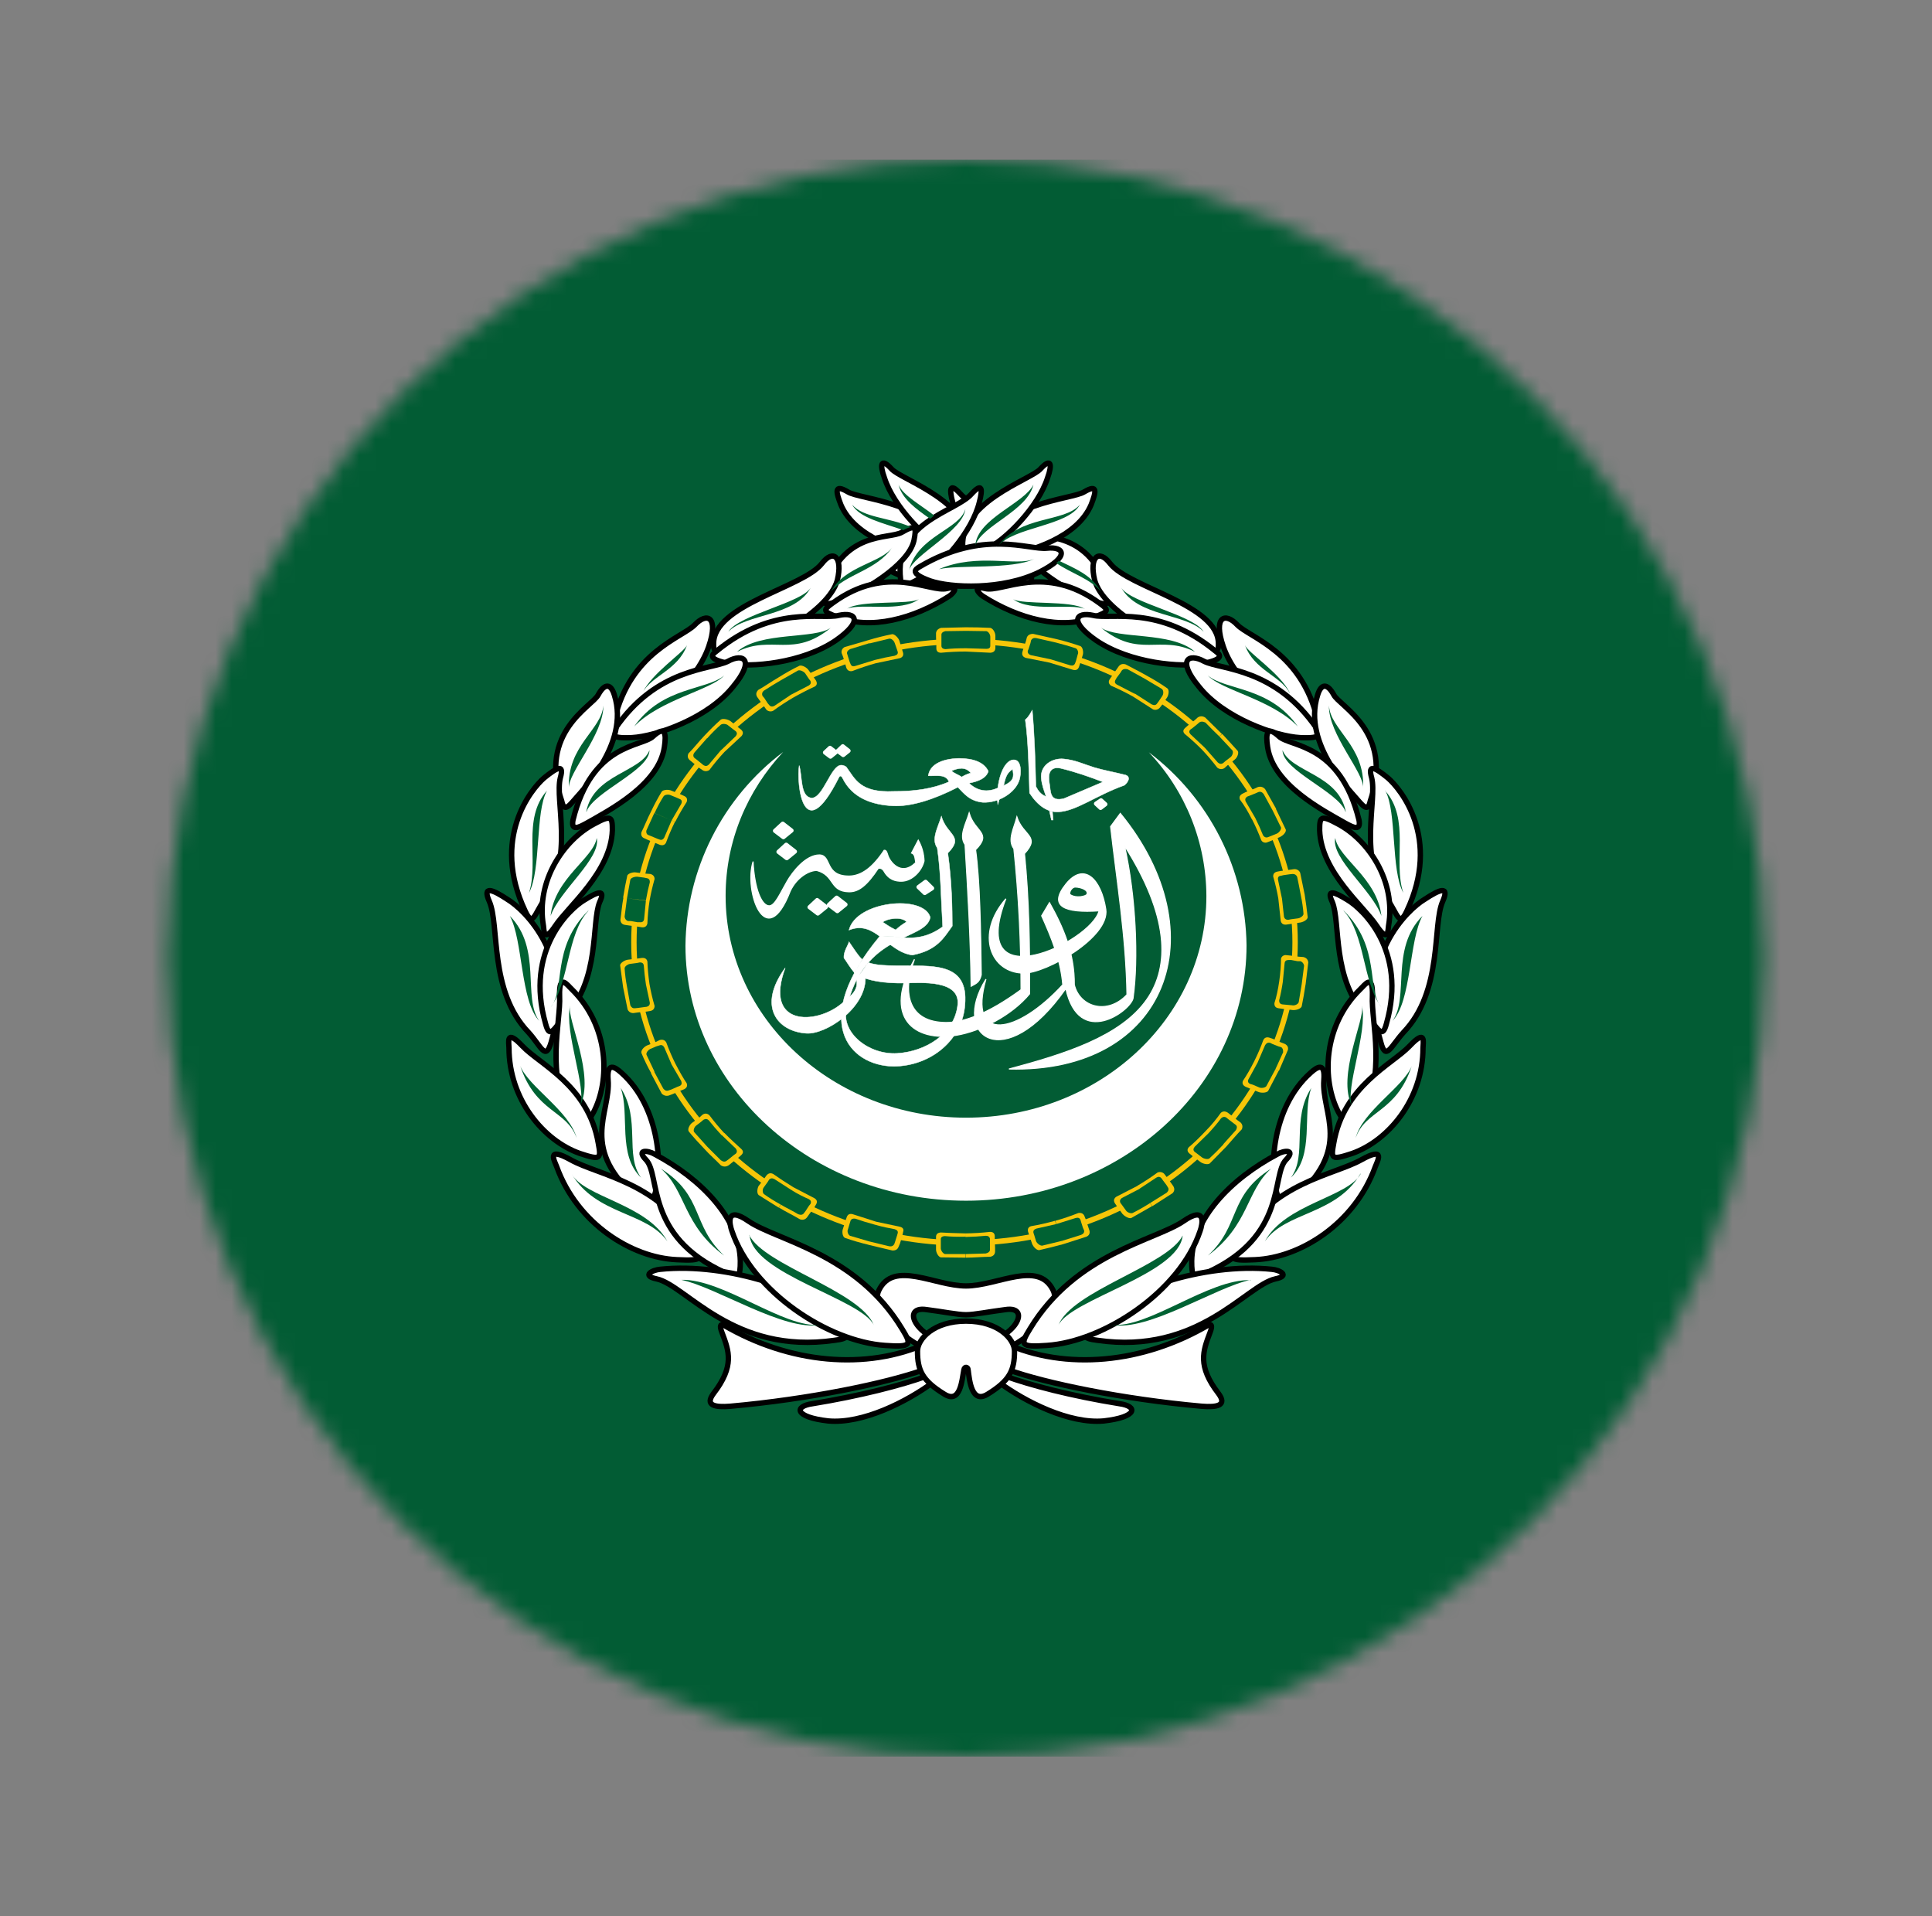 <svg width="121" height="120" viewBox="0 0 121 120" fill="none" xmlns="http://www.w3.org/2000/svg">
<rect x="0" y="0" width="121" height="120" fill="#808080" stroke="none"/>
<mask id="mask0_3059_187" style="mask-type:luminance" maskUnits="userSpaceOnUse" x="10" y="10" width="101" height="100">
<path d="M60.5 110C88.114 110 110.5 87.614 110.5 60C110.5 32.386 88.114 10 60.5 10C32.886 10 10.5 32.386 10.5 60C10.5 87.614 32.886 110 60.5 110Z" fill="white"/>
</mask>
<g mask="url(#mask0_3059_187)">
<path d="M135.501 10H-14.5V110.001H135.501V10Z" fill="#025C34"/>
</g>
<path fill-rule="evenodd" clip-rule="evenodd" d="M49.179 60.61C47.411 63.025 48.687 64.596 50.509 64.708C51.71 64.789 54.208 63.162 54.201 61.249L53.519 60.902C53.901 61.883 53.505 62.193 52.693 62.864C51.089 64.187 47.814 64.28 49.179 60.61Z" fill="white" stroke="white" stroke-width="0.026"/>
<path fill-rule="evenodd" clip-rule="evenodd" d="M63.189 66.944C73.139 67.198 76.306 58.436 70.164 50.935L69.556 51.761C69.952 55.257 70.525 58.703 70.58 62.286C69.379 63.572 67.632 63.093 67.284 61.665C67.304 59.728 66.608 58.089 65.728 56.524L65.237 57.35C65.81 58.635 66.431 60.082 66.56 61.665C63.721 64.764 60.582 65.391 61.749 61.318C59.504 64.888 62.903 67.403 66.751 61.907C67.577 65.658 70.771 63.33 70.962 62.522C71.31 60.063 71.133 56.102 70.43 52.972C73.201 57.337 73.296 60.486 71.822 62.59C70.184 64.932 66.622 66.025 63.189 66.944Z" fill="white" stroke="white" stroke-width="0.065"/>
<path fill-rule="evenodd" clip-rule="evenodd" d="M68.833 57.039C66.704 57.182 65.612 56.785 66.765 55.35C67.905 53.947 68.969 55.065 69.256 56.94C69.522 58.697 65.516 60.939 64.131 60.939C62.036 60.939 61.067 58.486 62.998 56.282C60.514 62.715 68.362 58.983 68.833 57.039ZM67.359 55.549C67.1 55.536 66.908 55.952 67.038 56.033C67.413 56.269 68.007 56.126 68.069 56.008C68.198 55.748 67.721 55.561 67.359 55.549Z" fill="white" stroke="white" stroke-width="0.065"/>
<path fill-rule="evenodd" clip-rule="evenodd" d="M57.272 60.076C55.225 63.739 57.266 65.254 59.893 64.832C61.422 64.578 63.36 63.59 64.479 62.243C64.499 59.275 64.452 56.331 64.165 53.456C65.189 52.345 64.076 52.351 63.687 51.159C63.51 51.854 63.08 52.605 63.496 53.146C63.797 56.044 63.947 58.987 63.947 61.976C61.886 63.485 60.337 64.044 59.231 64.031C56.945 64.013 56.453 62.261 57.272 60.076Z" fill="white" stroke="white" stroke-width="0.065"/>
<path fill-rule="evenodd" clip-rule="evenodd" d="M61.456 61.044C61.422 58.281 61.374 55.145 61.101 53.214C62.166 52.14 61.046 52.115 60.698 50.91C60.494 51.593 60.043 52.338 60.439 52.891C60.616 55.847 60.787 58.803 60.821 61.758C61.067 61.616 61.347 61.56 61.456 61.044Z" fill="white" stroke="white" stroke-width="0.065"/>
<path fill-rule="evenodd" clip-rule="evenodd" d="M53.512 60.914C53.253 60.616 53.069 60.281 52.857 59.989C52.823 59.573 53.13 59.188 53.171 58.977C53.519 59.467 53.724 59.84 54.004 60.082M54.372 60.274C54.884 60.461 55.512 60.461 56.092 60.473C58.33 60.51 60.685 60.175 60.432 62.932C60.361 63.966 59.863 64.937 59.038 65.65C58.212 66.363 57.121 66.765 55.983 66.776C53.137 66.751 50.707 63.895 55.095 58.635C55.519 58.573 56.071 58.679 56.529 58.716C57.313 58.772 58.119 58.703 59.04 58.033C58.931 56.3 58.931 54.661 58.699 53.096C58.303 52.543 58.753 51.804 58.958 51.115C59.306 52.32 60.418 52.345 59.361 53.425C59.613 55.164 59.64 56.934 59.64 57.989C59.108 58.728 58.692 59.511 57.136 59.809C55.546 59.598 54.829 57.573 53.171 58.244C53.628 56.418 57.839 56.002 58.262 57.443C57.982 58.946 54.051 58.343 53.007 63.199C52.686 64.696 54.42 66.074 56.201 65.962C57.941 65.857 59.797 64.758 59.982 62.907C60.125 61.361 57.73 61.541 56.726 61.56C55.266 61.591 54.345 61.386 53.792 61.094M55.286 57.747C55.546 57.524 56.453 57.368 56.781 57.728C56.531 57.873 56.303 58.041 56.099 58.231C55.757 58.07 55.532 57.909 55.286 57.747Z" fill="white"/>
<path d="M53.512 60.914C53.253 60.616 53.069 60.281 52.857 59.989C52.823 59.573 53.13 59.188 53.171 58.977C53.519 59.467 53.724 59.84 54.004 60.082M54.372 60.274C54.884 60.461 55.512 60.461 56.092 60.473C58.33 60.51 60.685 60.175 60.432 62.932C60.361 63.966 59.863 64.937 59.038 65.65C58.212 66.363 57.121 66.765 55.983 66.776C53.137 66.751 50.707 63.895 55.095 58.635C55.519 58.573 56.071 58.679 56.529 58.716C57.313 58.772 58.119 58.703 59.04 58.033C58.931 56.3 58.931 54.661 58.699 53.096C58.303 52.543 58.753 51.804 58.958 51.115C59.306 52.32 60.418 52.345 59.361 53.425C59.613 55.164 59.64 56.934 59.64 57.989C59.108 58.728 58.692 59.511 57.136 59.809C55.546 59.598 54.829 57.573 53.171 58.244C53.628 56.418 57.839 56.002 58.262 57.443C57.982 58.946 54.051 58.343 53.007 63.199C52.686 64.696 54.42 66.074 56.201 65.962C57.941 65.857 59.797 64.758 59.982 62.907C60.125 61.361 57.73 61.541 56.726 61.56C55.266 61.591 54.345 61.386 53.792 61.094M55.286 57.747C55.546 57.524 56.453 57.368 56.781 57.728C56.531 57.873 56.303 58.041 56.099 58.231C55.757 58.07 55.532 57.909 55.286 57.747Z" stroke="white" stroke-width="0.026"/>
<path fill-rule="evenodd" clip-rule="evenodd" d="M57.511 52.612C57.737 53.017 57.861 53.462 57.873 53.916C57.723 54.562 57.115 55.164 56.488 55.183C56.099 55.195 55.662 55.096 55.355 54.543C55.321 54.475 55.157 54.313 55 54.388C54.311 55.419 53.799 55.853 53.178 55.847C51.936 55.828 52.304 54.822 51.158 54.512C50.68 54.499 49.895 54.94 49.493 55.804C47.964 59.747 46.572 55.791 47.165 53.953C47.254 55.71 47.718 56.754 48.196 56.723C48.544 56.692 48.851 55.959 49.295 55.189C49.636 54.599 50.455 53.537 51.322 53.537C52.113 53.556 51.615 54.878 53.198 54.86C53.962 54.847 54.666 54.313 55.375 53.245C55.532 53.22 55.573 53.475 55.607 53.562C55.716 53.928 56.413 54.934 57.354 54.015C57.306 53.816 57.327 53.487 57.088 53.419L57.511 52.612Z" fill="white" stroke="white" stroke-width="0.065"/>
<path fill-rule="evenodd" clip-rule="evenodd" d="M62.486 49.346C61.647 49.724 61.033 49.377 60.685 49.041C61.292 48.93 61.763 48.731 61.899 48.296C61.626 47.737 60.978 47.495 60.063 47.489C58.842 47.52 58.214 47.967 58.139 48.582C58.706 48.601 59.217 48.458 59.436 48.955C58.432 49.402 57.252 49.563 55.969 49.557C53.867 49.656 53.56 48.793 53.007 48.035C52.966 47.986 52.782 47.905 52.686 47.917C52.038 47.917 51.56 49.979 50.83 49.973C50.1 49.886 50.264 48.644 50.052 47.936C49.875 49.048 50.277 53.183 52.536 48.694C52.605 48.545 52.7 48.588 52.761 48.712C53.369 49.967 54.604 50.401 55.935 50.464C57.047 50.519 58.467 50.078 59.989 49.296C60.391 49.7 60.712 50.159 61.558 50.246C62.548 50.29 63.605 49.638 63.844 48.83C63.967 48.414 63.988 47.595 63.503 47.582C62.827 47.564 62.336 49.054 62.493 50.395C62.507 50.377 62.582 50.06 62.582 50.06M59.593 48.272C60.036 48.085 60.466 47.998 60.807 48.408C60.602 48.46 60.408 48.544 60.234 48.657C60.043 48.52 59.784 48.452 59.593 48.272ZM62.855 49.197C62.964 48.756 63.025 48.402 63.421 48.172C63.503 48.638 63.517 48.899 62.855 49.197ZM65.516 49.88C65.387 49.501 65.257 49.172 65.216 48.762C65.12 47.93 65.905 47.458 66.615 47.526C67.345 47.595 67.83 47.843 68.526 48.06C69.072 48.228 69.809 48.358 70.512 48.538C70.907 48.7 70.512 49.122 70.409 49.178C68.649 49.805 67.4 50.799 66.281 50.842C65.616 50.871 65.016 50.478 64.479 49.662C64.445 48.085 64.383 46.235 64.213 45.074C64.472 44.838 64.527 44.664 64.65 44.471C64.786 46.005 64.841 47.62 64.875 49.246C65.018 49.526 65.195 49.762 65.516 49.88ZM66.642 50.004C65.701 50.246 65.817 49.52 65.728 49.072C65.625 48.551 65.694 47.961 66.424 48.11C67.373 48.34 68.239 48.644 69.079 48.967L66.642 50.004Z" fill="white"/>
<path d="M62.486 49.346C61.647 49.724 61.033 49.377 60.685 49.041C61.292 48.93 61.763 48.731 61.899 48.296C61.626 47.737 60.978 47.495 60.063 47.489C58.842 47.52 58.214 47.967 58.139 48.582C58.706 48.601 59.217 48.458 59.436 48.955C58.432 49.402 57.252 49.563 55.969 49.557C53.867 49.656 53.56 48.793 53.007 48.035C52.966 47.986 52.782 47.905 52.686 47.917C52.038 47.917 51.56 49.979 50.83 49.973C50.1 49.886 50.264 48.644 50.052 47.936C49.875 49.048 50.277 53.183 52.536 48.694C52.605 48.545 52.7 48.588 52.761 48.712C53.369 49.967 54.604 50.401 55.935 50.464C57.047 50.519 58.467 50.078 59.989 49.296C60.391 49.7 60.712 50.159 61.558 50.246C62.548 50.29 63.605 49.638 63.844 48.83C63.967 48.414 63.988 47.595 63.503 47.582C62.827 47.564 62.336 49.054 62.493 50.395C62.507 50.377 62.582 50.06 62.582 50.06M59.593 48.272C60.036 48.085 60.466 47.998 60.807 48.408C60.602 48.46 60.408 48.544 60.234 48.657C60.043 48.52 59.784 48.452 59.593 48.272ZM62.855 49.197C62.964 48.756 63.025 48.402 63.421 48.172C63.503 48.638 63.517 48.899 62.855 49.197ZM65.516 49.88C65.387 49.501 65.257 49.172 65.216 48.762C65.12 47.93 65.905 47.458 66.615 47.526C67.345 47.595 67.83 47.843 68.526 48.06C69.072 48.228 69.809 48.358 70.512 48.538C70.907 48.7 70.512 49.122 70.409 49.178C68.649 49.805 67.4 50.799 66.281 50.842C65.616 50.871 65.016 50.478 64.479 49.662C64.445 48.085 64.383 46.235 64.213 45.074C64.472 44.838 64.527 44.664 64.65 44.471C64.786 46.005 64.841 47.62 64.875 49.246C65.018 49.526 65.195 49.762 65.516 49.88ZM66.642 50.004C65.701 50.246 65.817 49.52 65.728 49.072C65.625 48.551 65.694 47.961 66.424 48.11C67.373 48.34 68.239 48.644 69.079 48.967L66.642 50.004Z" stroke="white" stroke-width="0.026"/>
<path fill-rule="evenodd" clip-rule="evenodd" d="M65.721 50.774L65.851 51.351H65.953L65.912 50.811" fill="white"/>
<path d="M65.721 50.774L65.851 51.351H65.953L65.912 50.811" stroke="white" stroke-width="0.026"/>
<path fill-rule="evenodd" clip-rule="evenodd" d="M50.7 56.81L51.178 56.363L51.731 56.791L51.219 57.207L50.7 56.81ZM51.915 56.661L52.4 56.214L52.953 56.642L52.441 57.058L51.915 56.661ZM48.537 52.028L49.022 51.581L49.574 52.01L49.063 52.426L48.537 52.028ZM48.755 53.345L49.24 52.898L49.786 53.326L49.274 53.742L48.755 53.345ZM57.525 55.549L57.968 55.22L58.378 55.624L57.914 55.922L57.525 55.549ZM51.669 47.123L51.983 46.831L52.345 47.11L52.011 47.383L51.669 47.123ZM52.468 47.029L52.782 46.731L53.144 47.017L52.809 47.284L52.468 47.029ZM69.229 50.364L68.928 50.594L68.642 50.327L68.956 50.116L69.229 50.364Z" fill="white" stroke="white" stroke-width="0.26" stroke-linecap="round" stroke-linejoin="round"/>
<path fill-rule="evenodd" clip-rule="evenodd" d="M55.102 58.604L55.068 59.095L55.928 59.169L56.617 58.697L55.102 58.604Z" fill="white" stroke="white" stroke-width="0.026"/>
<path fill-rule="evenodd" clip-rule="evenodd" d="M62.37 49.439L62.623 49.389L62.596 50.029L62.439 50.085L62.37 49.439Z" fill="white" stroke="white" stroke-width="0.065"/>
<path d="M60.5 75.191C70.186 75.191 78.07 68.02 78.07 59.197C78.04 56.849 77.473 54.539 76.412 52.444C75.351 50.348 73.825 48.523 71.951 47.109C74.258 49.542 75.547 52.766 75.555 56.119C75.555 63.778 68.816 69.991 60.5 69.991C52.184 69.991 45.445 63.778 45.445 56.1C45.445 52.665 46.797 49.511 49.049 47.09C47.17 48.508 45.64 50.339 44.58 52.441C43.519 54.544 42.954 56.862 42.93 59.216C42.93 68.02 50.814 75.191 60.5 75.191Z" fill="white"/>
<path d="M58.122 84.094C54.247 85.857 49.403 85.376 45.308 82.972C45.132 82.892 45.044 83.012 45.22 83.453C45.66 84.615 46.013 85.536 44.692 87.259C44.119 88.02 44.78 88.141 45.749 88.061C50.68 87.62 55.524 86.618 57.858 85.777L58.122 84.094ZM58.034 86.177C56.493 86.738 53.851 87.419 50.901 87.9C49.712 88.061 49.756 88.742 51.869 88.982C54.027 89.182 56.801 87.78 58.474 86.538L58.034 86.177Z" fill="white" stroke="black" stroke-width="0.336"/>
<path d="M60.5 82.331C61.028 82.331 61.997 82.131 62.966 82.011C64.771 81.73 63.45 84.254 60.5 84.254V85.096C63.494 85.096 66.621 82.131 65.96 80.809C65.035 78.885 62.481 80.528 60.5 80.528C58.518 80.528 55.964 78.885 55.04 80.809C54.379 82.131 57.506 85.096 60.5 85.096V84.254C57.55 84.254 56.229 81.73 58.034 82.011C59.003 82.131 59.971 82.331 60.5 82.331Z" fill="white"/>
<path d="M60.5 84.254C63.45 84.254 64.771 81.73 62.966 82.011C61.997 82.131 61.028 82.331 60.5 82.331C59.971 82.331 59.003 82.131 58.034 82.011C56.229 81.73 57.55 84.254 60.5 84.254ZM60.5 84.254V85.096M60.5 85.096C63.494 85.096 66.621 82.131 65.96 80.809C65.035 78.885 62.481 80.528 60.5 80.528C58.518 80.528 55.964 78.885 55.04 80.809C54.379 82.131 57.506 85.096 60.5 85.096Z" stroke="black" stroke-width="0.336"/>
<path d="M62.878 84.094C66.753 85.857 71.597 85.376 75.692 82.972C75.868 82.892 75.956 83.012 75.78 83.453C75.339 84.615 74.987 85.536 76.308 87.259C76.881 88.02 76.22 88.141 75.251 88.061C70.32 87.62 65.476 86.618 63.142 85.777L62.878 84.094ZM62.966 86.177C64.507 86.738 67.105 87.419 70.099 87.9C71.288 88.061 71.244 88.742 69.13 88.982C66.973 89.182 64.199 87.78 62.525 86.538L62.966 86.177Z" fill="white" stroke="black" stroke-width="0.336"/>
<path d="M60.632 85.777C60.72 86.458 60.852 87.94 61.865 87.299C63.23 86.458 63.538 85.817 63.538 84.615C63.538 83.853 62.526 82.731 60.5 82.731C58.474 82.731 57.462 83.853 57.462 84.615C57.462 85.817 57.77 86.458 59.135 87.299C60.148 87.94 60.236 86.458 60.368 85.777C60.412 85.536 60.632 85.616 60.632 85.777Z" fill="white" stroke="black" stroke-width="0.336"/>
<path d="M59.223 34.45C58.651 31.485 53.851 31.285 53.102 30.804C52.221 30.283 52.354 30.804 52.662 31.605C53.543 33.689 56.537 34.53 57.902 34.771C59.003 34.931 59.355 35.011 59.223 34.45Z" fill="white" stroke="black" stroke-width="0.336"/>
<path d="M60.676 34.53C61.16 31.485 56.405 30.043 55.832 29.361C55.172 28.64 55.084 29.081 55.392 29.922C55.965 31.725 58.034 33.849 59.267 34.41C60.28 34.891 60.588 35.091 60.676 34.53Z" fill="white" stroke="black" stroke-width="0.336"/>
<path d="M64.595 36.293C65.035 32.647 61.16 32.086 60.148 30.924C59.487 30.203 59.443 30.603 59.663 31.445C60.104 33.288 62.041 35.452 63.23 36.133C64.155 36.654 64.551 36.854 64.595 36.293Z" fill="white" stroke="black" stroke-width="0.336"/>
<path d="M63.406 35.492C59.399 33.127 56.581 34.45 55.436 34.33C54.335 34.209 53.983 34.85 55.876 35.812C58.21 36.974 61.469 36.814 62.746 36.373C64.067 35.892 63.67 35.652 63.406 35.492ZM69.439 37.094C68.206 33.167 65.344 33.809 64.507 33.328C63.67 32.847 63.582 32.967 63.758 33.849C64.111 35.411 67.061 37.134 68.514 37.655C69.043 37.815 69.703 38.056 69.439 37.094Z" fill="white" stroke="black" stroke-width="0.336"/>
<path d="M68.867 37.776C65.432 35.251 62.746 37.134 61.689 36.854C60.896 36.654 61.249 37.134 61.557 37.335C63.758 38.737 66.489 39.498 68.602 38.617C69.439 38.296 69.483 38.216 68.867 37.776ZM76.308 40.34C76.352 37.856 70.716 36.814 69.527 35.291C68.823 34.37 68.206 34.85 68.558 36.333C69.087 38.256 72.962 40.38 75.075 40.781C76.352 41.021 76.308 40.62 76.308 40.34Z" fill="white" stroke="black" stroke-width="0.336"/>
<path d="M76.132 40.78C72.565 37.855 69.571 38.817 68.47 38.537C67.369 38.296 66.929 38.897 68.646 40.099C70.76 41.542 74.018 41.822 75.383 41.542C76.749 41.261 76.396 40.981 76.132 40.78ZM82.517 45.068C81.504 40.821 78.29 39.939 77.497 39.138C76.749 38.336 75.956 38.577 76.616 40.5C77.409 42.784 80.007 44.787 81.372 45.268C82.693 45.789 82.605 45.388 82.517 45.068Z" fill="white" stroke="black" stroke-width="0.336"/>
<path d="M82.473 45.629C79.875 41.822 76.484 41.942 75.428 41.422C74.415 40.861 73.71 41.341 75.075 42.984C76.66 44.988 79.919 46.109 81.416 46.19C82.913 46.27 82.649 45.909 82.473 45.629Z" fill="white" stroke="black" stroke-width="0.336"/>
<path d="M85.82 50.157C87.317 45.829 83.882 44.227 83.53 43.505C83.134 42.784 82.737 42.784 82.517 43.545C81.548 46.63 84.675 49.636 85.159 50.237C85.644 50.798 85.732 50.517 85.82 50.157Z" fill="white" stroke="black" stroke-width="0.336"/>
<path d="M85.115 51.359C83.926 46.51 80.8 46.791 80.095 46.11C79.347 45.428 79.258 45.909 79.391 46.791C79.743 49.155 82.869 50.758 84.278 51.559C84.719 51.799 85.247 52.08 85.115 51.359ZM88.109 57.048C90.267 52.48 87.713 49.395 86.92 48.714C86.128 48.073 85.644 47.792 85.908 48.714C86.26 50.117 85.027 53.723 86.92 56.367C87.537 57.249 87.625 58.09 88.109 57.048Z" fill="white" stroke="black" stroke-width="0.336"/>
<path d="M86.965 57.969C87.449 55.165 85.688 52.6 83.794 51.599C82.693 50.998 82.649 51.158 82.649 51.999C82.737 54.604 85.423 56.767 86.216 57.969C86.965 59.091 86.921 58.25 86.965 57.969Z" fill="white" stroke="black" stroke-width="0.336"/>
<path d="M86.48 65.262C84.895 59.973 88.198 56.928 89.21 56.327C90.179 55.686 90.796 55.445 90.355 56.447C89.695 57.929 90.399 62.056 87.889 64.661C87.097 65.542 86.788 66.464 86.48 65.262Z" fill="white" stroke="black" stroke-width="0.336"/>
<path d="M86.832 64.1C88.153 59.492 85.291 56.888 84.411 56.367C83.574 55.846 83.046 55.646 83.442 56.487C83.97 57.77 83.398 61.376 85.6 63.62C86.304 64.381 86.568 65.142 86.832 64.1Z" fill="white" stroke="black" stroke-width="0.336"/>
<path d="M85.203 61.936C82.825 64.26 82.781 67.666 83.838 69.669C84.499 70.831 84.587 70.751 85.203 69.91C86.876 67.466 85.864 63.94 85.952 62.377C85.996 60.895 85.467 61.696 85.203 61.936Z" fill="white" stroke="black" stroke-width="0.336"/>
<path d="M89.122 65.623C89.122 68.828 86.965 71.433 84.675 72.234C83.354 72.675 83.354 72.554 83.53 71.593C84.146 67.987 87.185 66.664 88.286 65.502C89.342 64.381 89.122 65.302 89.122 65.623Z" fill="white" stroke="black" stroke-width="0.336"/>
<path d="M80.932 75.159C84.807 71.953 82.737 69.71 82.913 67.626C83.001 66.504 82.517 66.784 82.077 67.185C79.611 69.389 79.479 73.316 80.007 74.838C80.227 75.519 80.58 75.439 80.932 75.159Z" fill="white" stroke="black" stroke-width="0.336"/>
<path d="M86.128 73.075C84.851 76.601 81.46 78.765 78.598 78.885C76.925 78.965 76.969 78.845 77.541 77.803C79.699 74.037 83.53 73.596 85.247 72.635C86.832 71.753 86.26 72.715 86.128 73.075Z" fill="white" stroke="black" stroke-width="0.336"/>
<path d="M75.604 79.687C80.624 77.403 79.611 73.596 80.536 72.635C81.196 71.954 80.403 72.034 80.007 72.274C77.057 73.837 74.679 76.321 74.635 78.966C74.635 79.967 74.723 80.087 75.604 79.687Z" fill="white" stroke="black" stroke-width="0.336"/>
<path d="M68.734 83.933C75.075 84.855 78.026 80.488 79.875 80.087C80.844 79.887 80.139 79.526 79.655 79.486C75.428 79.045 70.055 80.848 68.426 82.852C67.766 83.653 67.766 83.813 68.734 83.933Z" fill="white" stroke="black" stroke-width="0.336"/>
<path d="M75.163 77.082C73.886 80.889 69.131 84.014 65.564 84.254C63.891 84.375 63.891 84.214 64.507 83.213C67.369 78.485 72.345 77.683 74.106 76.481C75.604 75.44 75.295 76.722 75.163 77.082ZM61.777 34.45C62.349 31.485 67.149 31.285 67.898 30.804C68.778 30.283 68.646 30.804 68.338 31.605C67.457 33.689 64.463 34.53 63.098 34.771C61.997 34.931 61.645 35.011 61.777 34.45Z" fill="white" stroke="black" stroke-width="0.336"/>
<path d="M60.324 34.53C59.84 31.485 64.595 30.043 65.168 29.361C65.828 28.64 65.916 29.081 65.608 29.922C65.036 31.725 62.966 33.849 61.733 34.41C60.72 34.891 60.412 35.091 60.324 34.53Z" fill="white" stroke="black" stroke-width="0.336"/>
<path d="M56.405 36.293C55.965 32.647 59.84 32.086 60.852 30.924C61.513 30.203 61.557 30.603 61.337 31.445C60.896 33.288 58.959 35.452 57.77 36.133C56.845 36.654 56.449 36.854 56.405 36.293Z" fill="white" stroke="black" stroke-width="0.336"/>
<path d="M57.594 35.492C61.601 33.127 64.419 34.45 65.564 34.33C66.665 34.209 67.017 34.85 65.123 35.812C62.79 36.974 59.531 36.814 58.254 36.373C56.933 35.892 57.329 35.652 57.594 35.492ZM51.561 37.094C52.794 33.167 55.656 33.809 56.493 33.328C57.329 32.847 57.417 32.967 57.241 33.849C56.889 35.411 53.939 37.134 52.486 37.655C51.957 37.815 51.297 38.056 51.561 37.094Z" fill="white" stroke="black" stroke-width="0.336"/>
<path d="M52.133 37.776C55.568 35.251 58.254 37.134 59.311 36.854C60.104 36.654 59.751 37.134 59.443 37.335C57.241 38.737 54.511 39.498 52.398 38.617C51.561 38.296 51.517 38.216 52.133 37.776ZM44.692 40.34C44.648 37.856 50.284 36.814 51.473 35.291C52.178 34.37 52.794 34.85 52.442 36.333C51.913 38.256 48.038 40.38 45.925 40.781C44.648 41.021 44.692 40.62 44.692 40.34Z" fill="white" stroke="black" stroke-width="0.336"/>
<path d="M44.868 40.78C48.434 37.855 51.429 38.817 52.53 38.537C53.631 38.296 54.071 38.897 52.354 40.099C50.24 41.542 46.981 41.822 45.616 41.542C44.251 41.261 44.603 40.981 44.868 40.78ZM38.483 45.068C39.495 40.821 42.71 39.939 43.503 39.138C44.251 38.336 45.044 38.577 44.383 40.5C43.591 42.784 40.993 44.787 39.628 45.268C38.307 45.789 38.395 45.388 38.483 45.068Z" fill="white" stroke="black" stroke-width="0.336"/>
<path d="M38.527 45.629C41.125 41.822 44.516 41.942 45.572 41.422C46.585 40.861 47.29 41.341 45.925 42.984C44.339 44.988 41.081 46.109 39.584 46.19C38.087 46.27 38.351 45.909 38.527 45.629Z" fill="white" stroke="black" stroke-width="0.336"/>
<path d="M35.18 50.157C33.683 45.829 37.118 44.227 37.47 43.505C37.866 42.784 38.263 42.784 38.483 43.545C39.452 46.63 36.325 49.636 35.841 50.237C35.356 50.798 35.268 50.517 35.18 50.157Z" fill="white" stroke="black" stroke-width="0.336"/>
<path d="M35.885 51.359C37.074 46.51 40.2 46.791 40.905 46.11C41.653 45.428 41.741 45.909 41.609 46.791C41.257 49.155 38.131 50.758 36.721 51.559C36.281 51.799 35.753 52.08 35.885 51.359ZM32.891 57.048C30.733 52.48 33.287 49.395 34.079 48.714C34.872 48.073 35.356 47.792 35.092 48.714C34.74 50.117 35.973 53.723 34.079 56.367C33.463 57.249 33.375 58.09 32.891 57.048Z" fill="white" stroke="black" stroke-width="0.336"/>
<path d="M34.035 57.969C33.551 55.165 35.312 52.6 37.206 51.599C38.307 50.998 38.351 51.158 38.351 51.999C38.263 54.604 35.577 56.767 34.784 57.969C34.035 59.091 34.079 58.25 34.035 57.969Z" fill="white" stroke="black" stroke-width="0.336"/>
<path d="M34.52 65.262C36.105 59.973 32.802 56.928 31.79 56.327C30.821 55.686 30.204 55.445 30.645 56.447C31.305 57.929 30.601 62.056 33.111 64.661C33.903 65.542 34.167 66.464 34.52 65.262Z" fill="white" stroke="black" stroke-width="0.336"/>
<path d="M34.167 64.1C32.846 59.492 35.709 56.888 36.589 56.367C37.426 55.846 37.954 55.646 37.558 56.487C37.03 57.77 37.602 61.376 35.4 63.62C34.696 64.381 34.432 65.142 34.167 64.1Z" fill="white" stroke="black" stroke-width="0.336"/>
<path d="M35.797 61.936C38.175 64.26 38.218 67.666 37.162 69.669C36.501 70.831 36.413 70.751 35.797 69.91C34.123 67.466 35.136 63.94 35.048 62.377C35.004 60.895 35.532 61.696 35.797 61.936Z" fill="white" stroke="black" stroke-width="0.336"/>
<path d="M31.878 65.623C31.878 68.828 34.035 71.433 36.325 72.234C37.646 72.675 37.646 72.554 37.47 71.593C36.854 67.987 33.815 66.664 32.714 65.502C31.657 64.381 31.878 65.302 31.878 65.623Z" fill="white" stroke="black" stroke-width="0.336"/>
<path d="M40.068 75.159C36.193 71.953 38.263 69.71 38.086 67.626C37.998 66.504 38.483 66.784 38.923 67.185C41.389 69.389 41.521 73.316 40.993 74.838C40.773 75.519 40.42 75.439 40.068 75.159Z" fill="white" stroke="black" stroke-width="0.336"/>
<path d="M34.872 73.075C36.149 76.601 39.54 78.765 42.402 78.885C44.075 78.965 44.031 78.845 43.459 77.803C41.301 74.037 37.47 73.596 35.753 72.635C34.167 71.753 34.74 72.715 34.872 73.075Z" fill="white" stroke="black" stroke-width="0.336"/>
<path d="M45.396 79.687C40.376 77.403 41.389 73.596 40.464 72.635C39.804 71.954 40.596 72.034 40.993 72.274C43.943 73.837 46.321 76.321 46.365 78.966C46.365 79.967 46.277 80.087 45.396 79.687Z" fill="white" stroke="black" stroke-width="0.336"/>
<path d="M52.266 83.933C45.925 84.855 42.974 80.488 41.125 80.087C40.156 79.887 40.861 79.526 41.345 79.486C45.572 79.045 50.945 80.848 52.574 82.852C53.234 83.653 53.234 83.813 52.266 83.933Z" fill="white" stroke="black" stroke-width="0.336"/>
<path d="M45.837 77.082C47.114 80.888 51.869 84.014 55.436 84.254C57.109 84.374 57.109 84.214 56.493 83.212C53.631 78.484 48.655 77.683 46.893 76.481C45.396 75.439 45.704 76.721 45.837 77.082Z" fill="white" stroke="black" stroke-width="0.336"/>
<path d="M67.933 38.135C67.108 37.572 64.029 37.891 63.447 37.516C64.555 38.361 67.014 37.76 67.952 38.135H67.933ZM75.386 39.562C74.729 38.492 70.806 37.76 70.224 36.803C71.256 38.642 74.278 38.398 75.386 39.562ZM74.823 40.801C73.359 39.525 69.98 40.05 68.947 39.299C71.331 41.252 72.645 39.731 74.804 40.801H74.823ZM66.319 35.113C67.239 35.564 68.384 35.995 68.947 37.047C68.29 36.239 67.108 35.92 66.131 35.245C66.194 35.232 66.257 35.188 66.319 35.113ZM80.773 43.373C80.191 42.171 78.145 40.857 77.976 40.407C78.539 41.965 80.229 42.34 80.754 43.373H80.773ZM81.28 45.494C79.516 42.978 76.756 43.241 75.649 42.303C76.493 43.222 79.666 43.804 81.28 45.494ZM85.372 49.38C85.504 46.695 83.307 45.7 83.232 44.18C83.176 45.982 85.485 48.422 85.372 49.38ZM84.284 50.825C83.833 48.497 80.848 48.347 80.323 46.977C80.323 48.253 83.833 49.586 84.265 50.825H84.284ZM86.743 49.511C88.338 51.276 87.231 53.96 87.888 55.912C87.099 54.467 87.493 50.862 86.761 49.511H86.743ZM84.152 57.02C86.517 59.366 85.56 61.956 86.517 63.083C85.335 61.525 85.504 58.484 84.152 57.038V57.02ZM89.089 57.358C87.043 59.404 88.282 62.482 87.212 63.928C88.413 62.689 88.244 58.859 89.089 57.358ZM86.517 57.358C86.254 54.992 83.833 53.753 83.626 52.477C83.345 53.753 85.954 55.762 86.517 57.358ZM85.297 62.989C85.673 64.641 84.227 68.17 84.678 69.259C83.702 67.382 85.504 63.815 85.297 63.008V62.989ZM88.413 66.762C87.456 69.69 85.504 69.503 84.903 71.267C85.335 69.578 87.906 68.057 88.413 66.762ZM82.125 68.132C80.848 70.103 81.9 72.337 80.848 73.745C82.35 72.337 81.543 69.728 82.125 68.132ZM85.203 73.501C83.664 76.11 80.492 75.866 79.215 77.743C80.492 75.378 84.415 74.984 85.222 73.501H85.203ZM79.609 73.182C76.888 74.909 77.732 76.711 75.649 78.626C78.239 76.711 78.033 74.59 79.609 73.182ZM78.333 80.165C75.705 80.071 71.913 83.206 69.623 82.962C71.913 83.412 76.137 80.597 78.333 80.146V80.165ZM74.072 77.349C73.884 79.79 67.014 81.366 66.282 82.999C67.108 80.841 73.152 79.245 74.072 77.368V77.349ZM58.529 32.297C57.647 31.603 56.577 31.04 56.276 30.364C56.502 31.246 57.365 31.866 58.247 32.485C58.341 32.448 58.435 32.316 58.529 32.279V32.297ZM57.027 32.992C55.657 32.391 54.08 32.429 53.367 31.603C53.817 32.429 55.3 32.748 56.577 33.199C56.727 33.111 56.877 33.048 57.027 33.011V32.992ZM53.066 38.117C53.892 37.553 56.971 37.891 57.553 37.516C56.445 38.361 53.986 37.76 53.048 38.117H53.066ZM45.614 39.562C46.271 38.492 50.194 37.76 50.776 36.803C49.763 38.642 46.722 38.398 45.614 39.562ZM46.177 40.801C47.642 39.525 51.039 40.05 52.053 39.299C49.669 41.252 48.355 39.731 46.196 40.801H46.177ZM52.053 37.047C52.879 35.432 55.244 35.245 55.882 34.269C54.944 35.714 52.935 35.958 52.053 37.047ZM58.81 35.639C61.251 34.606 63.635 35.489 64.78 35.001C63.372 35.676 60.012 35.357 58.829 35.639H58.81ZM40.245 43.373C40.809 42.171 42.836 40.839 43.024 40.407C42.461 41.965 40.771 42.34 40.245 43.373ZM39.72 45.494C41.484 42.978 44.244 43.241 45.351 42.303C44.525 43.222 41.353 43.804 39.72 45.494ZM35.628 49.38C35.496 46.695 37.693 45.7 37.786 44.18C37.824 45.982 35.534 48.422 35.628 49.38ZM36.716 50.825C37.167 48.497 40.152 48.347 40.677 46.977C40.677 48.253 37.167 49.586 36.735 50.825H36.716ZM34.257 49.511C32.681 51.276 33.769 53.941 33.131 55.912C33.901 54.467 33.507 50.862 34.257 49.511ZM36.848 57.02C34.483 59.366 35.44 61.956 34.483 63.083C35.665 61.525 35.496 58.484 36.848 57.038V57.02ZM31.93 57.358C33.957 59.404 32.718 62.482 33.769 63.928C32.587 62.689 32.756 58.859 31.93 57.358ZM34.483 57.358C34.745 54.992 37.167 53.753 37.373 52.477C37.655 53.753 35.046 55.762 34.483 57.358ZM35.703 62.989C35.327 64.641 36.773 68.17 36.322 69.259C37.298 67.382 35.496 63.815 35.703 63.008V62.989ZM32.587 66.762C33.563 69.69 35.496 69.503 36.116 71.267C35.665 69.578 33.112 68.057 32.587 66.762ZM38.875 68.132C40.152 70.103 39.1 72.337 40.152 73.745C38.65 72.337 39.457 69.728 38.875 68.132ZM35.797 73.501C37.336 76.11 40.508 75.866 41.803 77.743C40.508 75.378 36.585 74.984 35.797 73.501ZM41.391 73.182C44.112 74.909 43.286 76.711 45.351 78.626C42.761 76.711 42.986 74.59 41.391 73.182ZM42.667 80.146C45.295 80.071 49.106 83.206 51.377 82.962C49.106 83.394 44.863 80.597 42.667 80.146ZM46.947 77.33C47.116 79.79 53.986 81.347 54.737 82.999C53.892 80.841 47.867 79.245 46.928 77.349L46.947 77.33ZM56.933 35.714C57.459 33.555 60.124 33.161 60.462 31.866C60.331 33.236 57.196 34.757 56.933 35.714ZM64.724 30.345C64.348 31.997 61.476 32.917 61.082 34.156C61.213 32.466 64.16 31.528 64.724 30.345ZM62.471 34.25C63.841 32.241 66.657 32.748 67.633 31.603C66.92 32.955 63.447 32.992 62.471 34.231V34.25Z" fill="#006233"/>
<path d="M81.111 58.991C81.111 69.409 71.857 77.838 60.406 77.838C48.974 77.838 39.701 69.409 39.701 59.01C39.701 48.592 48.974 40.163 60.406 40.163C71.857 40.163 81.111 48.61 81.111 59.01V58.991Z" stroke="#F7C608" stroke-width="0.338" stroke-linecap="round" stroke-linejoin="round"/>
<path d="M56.37 77.856L56.276 78.081C56.214 78.244 56.082 78.319 55.882 78.307L54.38 77.95L54.868 76.504L56.37 76.824C56.558 76.874 56.62 76.986 56.558 77.162L56.52 77.349M52.954 76.448L53.029 76.223C53.091 76.048 53.216 75.985 53.404 76.035L54.868 76.504L54.399 77.95C53.873 77.825 53.379 77.681 52.916 77.518C52.766 77.443 52.728 77.143 52.785 76.974" fill="#F7C608"/>
<path d="M56.07 77.725L56.013 77.894C55.951 78.019 55.844 78.069 55.694 78.044L54.455 77.744L54.793 76.692C55.244 76.824 55.713 76.918 56.032 76.974C56.195 77.024 56.257 77.112 56.22 77.237L56.182 77.368M53.216 76.617L53.273 76.43C53.323 76.33 53.423 76.292 53.573 76.317C53.923 76.442 54.33 76.567 54.793 76.692L54.455 77.744L53.235 77.387C53.104 77.312 53.047 77.106 53.104 76.993" fill="#006233"/>
<path d="M50.682 76.035L50.551 76.223C50.438 76.373 50.288 76.417 50.1 76.355C49.725 76.129 49.218 75.885 48.786 75.623L49.688 74.346L51.02 75.041C51.17 75.141 51.202 75.266 51.114 75.416L51.002 75.604M47.867 73.802L47.998 73.614C48.123 73.464 48.267 73.433 48.43 73.52C48.78 73.77 49.199 74.046 49.688 74.346L48.768 75.623L47.51 74.834C47.379 74.703 47.435 74.402 47.51 74.271" fill="#F7C608"/>
<path d="M50.457 75.829L50.344 75.979C50.269 76.079 50.151 76.098 49.988 76.036C49.688 75.848 49.275 75.66 48.899 75.435L49.556 74.515C49.931 74.759 50.363 74.966 50.664 75.097C50.789 75.172 50.82 75.272 50.757 75.397L50.664 75.51M48.073 74.027L48.167 73.877C48.255 73.777 48.367 73.764 48.505 73.839L49.556 74.515L48.899 75.435C48.511 75.222 48.161 75.003 47.848 74.778C47.735 74.684 47.754 74.459 47.829 74.365" fill="#006233"/>
<path d="M45.821 72.825L45.633 72.975C45.47 73.076 45.307 73.076 45.145 72.975C44.863 72.675 44.45 72.319 44.112 71.943L45.37 70.948C45.745 71.342 46.158 71.699 46.44 71.962C46.565 72.087 46.559 72.212 46.421 72.337L46.252 72.487M43.812 69.972L44 69.803C44.15 69.703 44.294 69.716 44.431 69.841C44.724 70.233 45.037 70.609 45.37 70.967L44.112 71.943C43.749 71.568 43.424 71.205 43.136 70.854C43.042 70.704 43.193 70.441 43.324 70.329" fill="#F7C608"/>
<path d="M45.652 72.582L45.501 72.694C45.401 72.769 45.282 72.757 45.145 72.657L44.281 71.793L45.201 71.08L46.083 71.925C46.171 72.05 46.171 72.156 46.083 72.244L45.952 72.338M43.925 70.235L44.056 70.123C44.181 70.047 44.294 70.06 44.394 70.16C44.619 70.448 44.888 70.761 45.201 71.099L44.281 71.793L43.474 70.892C43.399 70.779 43.493 70.573 43.587 70.498" fill="#006233"/>
<path d="M42.141 68.508L41.897 68.602C41.734 68.652 41.584 68.614 41.447 68.489L40.771 67.213L42.291 66.593C42.535 67.063 42.798 67.532 43.005 67.832C43.067 67.995 43.017 68.12 42.855 68.208L42.667 68.283M41.09 65.242L41.315 65.129C41.503 65.079 41.641 65.129 41.728 65.279C41.892 65.727 42.08 66.166 42.291 66.593L40.79 67.213C40.556 66.801 40.35 66.374 40.17 65.936C40.133 65.749 40.358 65.542 40.527 65.467" fill="#F7C608"/>
<path d="M42.047 68.227L41.878 68.283C41.753 68.333 41.641 68.296 41.541 68.17L40.977 67.119L42.066 66.669L42.667 67.701C42.717 67.851 42.686 67.951 42.573 68.001L42.423 68.058M41.109 65.524L41.297 65.467C41.422 65.417 41.522 65.455 41.597 65.58L42.066 66.669L40.996 67.119L40.489 66.049C40.452 65.918 40.602 65.749 40.715 65.692" fill="#006233"/>
<path d="M39.945 63.402L39.682 63.44C39.604 63.446 39.526 63.428 39.458 63.387C39.391 63.347 39.338 63.286 39.307 63.214L39.025 61.825L40.677 61.619C40.757 62.081 40.863 62.539 40.996 62.989C40.996 63.164 40.908 63.271 40.733 63.308L40.508 63.346M39.945 60.023L40.208 59.986C40.395 59.973 40.508 60.048 40.546 60.211C40.558 60.624 40.602 61.093 40.677 61.619L39.025 61.825L38.837 60.436C38.875 60.267 39.157 60.117 39.325 60.098" fill="#F7C608"/>
<path d="M39.945 63.12L39.757 63.139C39.632 63.152 39.538 63.089 39.476 62.951L39.269 61.788L40.452 61.637L40.696 62.782C40.709 62.92 40.646 63.008 40.508 63.045L40.358 63.064M39.889 60.305L40.077 60.267C40.227 60.267 40.308 60.336 40.321 60.474C40.346 60.824 40.389 61.212 40.452 61.637L39.269 61.788C39.194 61.4 39.144 61.018 39.119 60.642C39.119 60.511 39.326 60.38 39.457 60.361" fill="#006233"/>
<path d="M39.42 57.959L39.157 57.921C38.969 57.896 38.869 57.79 38.856 57.602C38.913 57.227 38.95 56.701 39.044 56.213L40.677 56.438C40.607 56.898 40.563 57.362 40.546 57.827C40.508 58.002 40.396 58.084 40.208 58.071L39.983 58.034M40.471 54.711L40.734 54.73C40.909 54.78 40.996 54.886 40.996 55.049C40.865 55.506 40.758 55.97 40.677 56.438L39.025 56.213C39.1 55.737 39.188 55.274 39.288 54.824C39.363 54.674 39.682 54.599 39.851 54.636" fill="#F7C608"/>
<path d="M39.513 57.677H39.326C39.2 57.627 39.132 57.533 39.119 57.395L39.269 56.251L40.452 56.401L40.339 57.565C40.314 57.702 40.227 57.765 40.077 57.752H39.926M40.321 54.955L40.508 54.993C40.646 55.018 40.709 55.105 40.696 55.256C40.608 55.581 40.527 55.956 40.452 56.382L39.269 56.251L39.476 55.087C39.532 54.955 39.757 54.899 39.889 54.899" fill="#006233"/>
<path d="M40.602 52.608L40.358 52.496C40.195 52.433 40.133 52.308 40.17 52.12C40.358 51.745 40.546 51.257 40.771 50.825L42.273 51.463C42.061 51.891 41.873 52.33 41.709 52.777C41.634 52.915 41.509 52.959 41.334 52.909L41.109 52.815M42.611 49.736L42.855 49.849C43.017 49.924 43.067 50.049 43.005 50.224C42.746 50.625 42.508 51.038 42.291 51.463L40.771 50.825C40.984 50.375 41.209 49.955 41.447 49.568C41.559 49.436 41.897 49.436 42.047 49.511" fill="#F7C608"/>
<path d="M40.79 52.365L40.602 52.29C40.49 52.252 40.452 52.102 40.49 51.989L40.978 50.919L42.066 51.37L41.597 52.459C41.522 52.584 41.422 52.621 41.297 52.571L41.147 52.515M42.404 49.962L42.573 50.037C42.699 50.087 42.73 50.187 42.667 50.337L42.066 51.37L40.996 50.919C41.172 50.531 41.359 50.181 41.56 49.868C41.635 49.755 41.879 49.737 41.991 49.793" fill="#006233"/>
<path d="M43.399 47.765L43.193 47.596C43.067 47.484 43.042 47.346 43.117 47.184C43.418 46.883 43.756 46.451 44.094 46.095L45.37 47.09C45.037 47.448 44.724 47.824 44.431 48.216C44.367 48.265 44.287 48.291 44.206 48.291C44.125 48.291 44.046 48.265 43.981 48.216L43.812 48.103M46.215 45.532L46.403 45.682C46.553 45.807 46.565 45.945 46.44 46.095L45.37 47.09L44.094 46.095C44.444 45.719 44.794 45.375 45.145 45.062C45.295 44.968 45.614 45.062 45.745 45.156" fill="#F7C608"/>
<path d="M43.643 47.578L43.493 47.465C43.406 47.378 43.399 47.271 43.474 47.146L44.282 46.226L45.183 46.94L44.394 47.878C44.294 47.978 44.181 47.991 44.056 47.916L43.944 47.822M45.933 45.682L46.084 45.795C46.171 45.882 46.171 45.982 46.084 46.095L45.183 46.959L44.282 46.245C44.569 45.92 44.857 45.632 45.145 45.382C45.276 45.288 45.52 45.344 45.596 45.419" fill="#006233"/>
<path d="M47.548 43.824L47.416 43.636C47.329 43.486 47.354 43.342 47.491 43.204C47.867 42.998 48.317 42.678 48.768 42.416L49.669 43.692C49.236 43.946 48.816 44.221 48.411 44.518C48.343 44.548 48.267 44.557 48.193 44.544C48.12 44.53 48.052 44.495 47.998 44.443L47.867 44.255M50.964 42.416L51.096 42.603C51.196 42.779 51.171 42.91 51.02 42.998C50.608 43.185 50.157 43.417 49.669 43.692L48.768 42.416C49.206 42.14 49.644 41.896 50.082 41.684C50.27 41.646 50.532 41.815 50.626 41.946" fill="#F7C608"/>
<path d="M47.867 43.711L47.754 43.58C47.704 43.454 47.729 43.348 47.829 43.26C48.154 43.048 48.511 42.829 48.899 42.603L49.537 43.505L48.505 44.199C48.367 44.274 48.255 44.255 48.167 44.143L48.073 44.03M50.645 42.491L50.758 42.641C50.807 42.754 50.776 42.847 50.664 42.922L49.537 43.505L48.899 42.603L49.988 41.984C50.138 41.946 50.344 42.059 50.42 42.153" fill="#006233"/>
<path d="M52.804 41.139L52.71 40.895C52.685 40.732 52.748 40.607 52.898 40.52L54.381 40.088L54.85 41.533C54.354 41.672 53.865 41.834 53.386 42.021C53.211 42.059 53.085 41.996 53.01 41.834L52.954 41.646M56.483 40.632L56.558 40.876C56.596 41.039 56.533 41.152 56.37 41.214L54.85 41.533L54.381 40.088C54.875 39.938 55.376 39.813 55.882 39.712C56.051 39.712 56.258 39.956 56.314 40.088" fill="#F7C608"/>
<path d="M53.104 41.102L53.047 40.914C53.035 40.814 53.097 40.726 53.235 40.651L54.455 40.276L54.793 41.327L53.573 41.702C53.423 41.752 53.323 41.715 53.273 41.59L53.216 41.458M56.163 40.632L56.22 40.801C56.257 40.926 56.195 41.014 56.032 41.064C55.657 41.127 55.244 41.214 54.793 41.327L54.455 40.294L55.694 39.994C55.844 39.975 55.995 40.144 56.032 40.257" fill="#006233"/>
<path d="M58.623 39.882V39.637C58.648 39.475 58.754 39.368 58.942 39.318L60.481 39.281V40.801C59.967 40.801 59.454 40.826 58.942 40.876C58.742 40.876 58.642 40.782 58.642 40.595V40.407M62.34 40.37V40.595C62.327 40.77 62.221 40.864 62.021 40.876L60.481 40.801V39.281C61.02 39.281 61.533 39.293 62.021 39.318C62.208 39.356 62.34 39.637 62.34 39.806" fill="#F7C608"/>
<path d="M58.961 39.938V39.75C58.961 39.637 59.042 39.562 59.205 39.525L60.5 39.506V40.595C60 40.595 59.568 40.613 59.205 40.651C59.055 40.638 58.974 40.576 58.961 40.463V40.294M62.021 40.276V40.444C62.021 40.57 61.939 40.632 61.777 40.632L60.5 40.595V39.506L61.777 39.525C61.927 39.562 62.021 39.75 62.021 39.881" fill="#006233"/>
<path d="M64.254 40.144L64.311 39.919C64.373 39.769 64.504 39.694 64.705 39.694L66.207 40.032L65.737 41.496L64.236 41.196C64.06 41.133 63.991 41.014 64.029 40.839L64.085 40.651M67.652 41.533L67.577 41.759C67.514 41.934 67.389 41.996 67.201 41.946L65.737 41.496L66.207 40.032C66.72 40.157 67.208 40.301 67.671 40.464C67.821 40.539 67.858 40.839 67.821 40.989" fill="#F7C608"/>
<path d="M64.536 40.276L64.573 40.107C64.636 39.981 64.742 39.931 64.892 39.956L66.131 40.238L65.812 41.289L64.555 41.026C64.417 40.976 64.354 40.889 64.367 40.764L64.423 40.632M67.389 41.383L67.333 41.533C67.283 41.658 67.183 41.702 67.032 41.665L65.812 41.289L66.131 40.238C66.569 40.351 66.982 40.469 67.37 40.595C67.502 40.651 67.558 40.876 67.502 40.97" fill="#006233"/>
<path d="M69.924 41.927L70.055 41.74C70.168 41.589 70.318 41.546 70.505 41.608C70.881 41.815 71.388 42.059 71.838 42.322L70.956 43.617C70.511 43.369 70.053 43.143 69.586 42.941C69.436 42.828 69.404 42.697 69.492 42.547L69.623 42.359M72.777 44.142L72.627 44.33C72.575 44.385 72.508 44.424 72.435 44.441C72.361 44.458 72.284 44.452 72.214 44.424L70.956 43.617L71.838 42.322C72.301 42.572 72.727 42.835 73.115 43.11C73.246 43.222 73.19 43.523 73.096 43.673" fill="#F7C608"/>
<path d="M70.167 42.134L70.261 41.984C70.336 41.897 70.455 41.871 70.618 41.909C70.943 42.084 71.306 42.284 71.707 42.51L71.068 43.448L69.942 42.866C69.817 42.791 69.792 42.691 69.867 42.566L69.942 42.435M72.57 43.917L72.457 44.068C72.382 44.168 72.27 44.18 72.12 44.105L71.068 43.429L71.707 42.51L72.776 43.148C72.889 43.261 72.87 43.467 72.795 43.58" fill="#006233"/>
<path d="M74.823 45.1L75.01 44.931C75.16 44.831 75.317 44.831 75.48 44.931L76.531 45.964L75.292 46.958C74.947 46.608 74.583 46.276 74.203 45.964C74.078 45.838 74.084 45.713 74.222 45.588L74.391 45.438M76.869 47.934L76.681 48.103C76.612 48.147 76.531 48.167 76.45 48.16C76.368 48.153 76.291 48.12 76.231 48.066C75.938 47.68 75.624 47.31 75.292 46.958L76.55 45.964C76.9 46.339 77.225 46.696 77.526 47.033C77.601 47.184 77.469 47.465 77.338 47.559" fill="#F7C608"/>
<path d="M74.992 45.344L75.123 45.231C75.223 45.169 75.348 45.175 75.499 45.25C75.749 45.513 76.037 45.8 76.362 46.113L75.461 46.827L74.56 45.982C74.46 45.869 74.46 45.769 74.56 45.682L74.691 45.588M76.756 47.653L76.606 47.784C76.493 47.859 76.381 47.847 76.268 47.746L75.461 46.827L76.362 46.113L77.188 46.996C77.263 47.127 77.169 47.334 77.075 47.409" fill="#006233"/>
<path d="M78.539 49.399L78.783 49.286C78.959 49.236 79.109 49.28 79.234 49.417L79.928 50.657L78.408 51.313C78.158 50.813 77.907 50.4 77.657 50.075C77.594 49.912 77.651 49.787 77.826 49.699L78.014 49.605M79.628 52.646L79.384 52.74C79.234 52.815 79.046 52.74 78.99 52.609C78.82 52.16 78.625 51.722 78.408 51.295L79.91 50.657L80.529 51.952C80.567 52.121 80.341 52.327 80.191 52.402" fill="#F7C608"/>
<path d="M78.633 49.68L78.802 49.605C78.927 49.555 79.04 49.592 79.14 49.718L79.703 50.75L78.615 51.219L78.014 50.187C77.964 50.062 77.995 49.962 78.108 49.886L78.258 49.83M79.572 52.364L79.422 52.421C79.296 52.471 79.19 52.433 79.103 52.308C78.977 51.983 78.815 51.62 78.615 51.219L79.703 50.75L80.229 51.82C80.248 51.97 80.097 52.139 79.985 52.195" fill="#006233"/>
<path d="M80.773 54.467L81.036 54.429C81.117 54.419 81.2 54.435 81.271 54.476C81.342 54.516 81.398 54.579 81.43 54.655L81.712 56.025L80.06 56.269C79.98 55.806 79.874 55.349 79.741 54.899C79.728 54.724 79.816 54.617 80.004 54.58L80.21 54.542M80.811 57.865L80.548 57.902C80.36 57.915 80.248 57.833 80.21 57.658L80.06 56.269L81.712 56.025C81.787 56.513 81.85 56.982 81.9 57.433C81.9 57.602 81.599 57.752 81.43 57.771" fill="#F7C608"/>
<path d="M80.773 54.748L80.961 54.73C81.099 54.73 81.192 54.792 81.242 54.917C81.317 55.268 81.393 55.649 81.468 56.062L80.285 56.25L80.041 55.086C80.016 54.936 80.079 54.855 80.229 54.842L80.379 54.805M80.867 57.564L80.679 57.602C80.542 57.602 80.454 57.539 80.416 57.414L80.285 56.231L81.468 56.062C81.555 56.475 81.612 56.863 81.637 57.226C81.637 57.358 81.43 57.489 81.299 57.508" fill="#006233"/>
<path d="M81.355 59.911L81.618 59.929C81.806 59.967 81.912 60.08 81.937 60.267L81.768 61.657L80.117 61.45C80.192 60.943 80.229 60.417 80.229 60.042C80.248 59.892 80.417 59.779 80.586 59.817L80.792 59.836M80.342 63.177L80.079 63.139C79.891 63.114 79.804 63.008 79.816 62.82C79.941 62.432 80.041 61.976 80.117 61.45L81.768 61.638C81.693 62.138 81.612 62.601 81.524 63.027C81.449 63.196 81.13 63.271 80.961 63.252" fill="#F7C608"/>
<path d="M81.261 60.192H81.449C81.574 60.242 81.649 60.336 81.674 60.474L81.524 61.638L80.342 61.487L80.454 60.324C80.467 60.186 80.548 60.117 80.698 60.117H80.867M80.492 62.914L80.304 62.895C80.166 62.87 80.104 62.783 80.116 62.633C80.204 62.295 80.279 61.913 80.342 61.487L81.524 61.638L81.337 62.764C81.28 62.914 81.036 62.989 80.924 62.952" fill="#006233"/>
<path d="M80.229 65.279L80.473 65.373C80.636 65.46 80.698 65.586 80.661 65.748L80.098 67.062L78.558 66.443C78.771 66.016 78.959 65.577 79.121 65.129C79.197 64.979 79.322 64.929 79.497 64.979L79.722 65.054M78.239 68.151L78.014 68.057C77.839 67.97 77.782 67.844 77.845 67.682C78.083 67.331 78.321 66.918 78.558 66.443L80.079 67.062L79.422 68.32C79.309 68.451 78.971 68.451 78.802 68.376" fill="#F7C608"/>
<path d="M80.06 65.523L80.248 65.58C80.335 65.642 80.373 65.749 80.36 65.899L79.872 66.969L78.765 66.537L79.234 65.448C79.309 65.323 79.409 65.273 79.534 65.298L79.684 65.373M78.464 67.926L78.276 67.87C78.151 67.795 78.126 67.695 78.201 67.57L78.765 66.537L79.872 66.969L79.309 68.02C79.215 68.133 78.971 68.151 78.858 68.095" fill="#006233"/>
<path d="M77.488 70.141L77.695 70.291C77.82 70.416 77.845 70.56 77.77 70.723C77.47 71.023 77.132 71.436 76.794 71.812L75.517 70.817C75.893 70.441 76.231 70.01 76.456 69.691C76.581 69.578 76.725 69.572 76.888 69.672L77.057 69.803M74.691 72.394L74.504 72.243C74.353 72.118 74.335 71.987 74.447 71.849C74.773 71.574 75.129 71.23 75.517 70.817L76.794 71.812L75.761 72.863C75.611 72.957 75.292 72.863 75.161 72.75" fill="#F7C608"/>
<path d="M77.244 70.329L77.394 70.442C77.482 70.517 77.488 70.623 77.413 70.761L76.606 71.662L75.686 70.967C76.011 70.617 76.274 70.304 76.475 70.029C76.587 69.929 76.7 69.916 76.812 69.991L76.925 70.085M74.973 72.244L74.823 72.131C74.722 72.043 74.722 71.937 74.823 71.812L75.686 70.967L76.625 71.662C76.324 71.987 76.03 72.281 75.743 72.544C75.63 72.619 75.405 72.563 75.292 72.488" fill="#006233"/>
<path d="M73.359 74.102L73.49 74.29C73.578 74.452 73.559 74.596 73.434 74.721L72.176 75.529L71.237 74.252C71.671 73.999 72.09 73.723 72.495 73.426C72.564 73.396 72.639 73.387 72.713 73.401C72.787 73.414 72.855 73.449 72.908 73.501L73.04 73.67M69.961 75.547L69.83 75.36C69.73 75.197 69.754 75.059 69.905 74.947L71.256 74.252L72.157 75.529L70.843 76.279C70.674 76.317 70.412 76.148 70.299 76.017" fill="#F7C608"/>
<path d="M73.058 74.214L73.152 74.365C73.214 74.465 73.189 74.571 73.077 74.684L72.025 75.341L71.368 74.44L72.42 73.745C72.545 73.67 72.651 73.683 72.739 73.783L72.833 73.914M70.28 75.472L70.167 75.322C70.117 75.209 70.148 75.109 70.261 75.022L71.387 74.44L72.025 75.341C71.65 75.578 71.287 75.785 70.937 75.96C70.805 76.016 70.58 75.904 70.524 75.81" fill="#006233"/>
<path d="M68.159 76.843L68.234 77.068C68.271 77.243 68.209 77.368 68.046 77.443L66.582 77.913L66.094 76.448C66.584 76.312 67.067 76.149 67.539 75.96C67.727 75.935 67.852 75.998 67.915 76.148L67.99 76.336M64.461 77.368L64.386 77.124C64.348 76.949 64.411 76.836 64.573 76.786C65.024 76.711 65.524 76.599 66.075 76.448L66.582 77.913C66.081 78.05 65.581 78.175 65.08 78.288C64.892 78.288 64.705 78.044 64.648 77.913" fill="#F7C608"/>
<path d="M67.821 76.88L67.896 77.049C67.921 77.174 67.859 77.268 67.708 77.331L66.507 77.706L66.15 76.655L67.352 76.279C67.514 76.229 67.621 76.267 67.671 76.392L67.708 76.523M64.78 77.368L64.724 77.199C64.699 77.074 64.761 76.986 64.911 76.936L66.15 76.655L66.507 77.706L65.268 78.006C65.118 78.006 64.949 77.856 64.893 77.743" fill="#006233"/>
<path d="M62.321 78.138V78.382C62.309 78.557 62.208 78.664 62.021 78.701C61.57 78.701 61.007 78.757 60.481 78.757L60.463 77.237C60.977 77.231 61.491 77.2 62.002 77.143C62.202 77.143 62.302 77.237 62.302 77.425V77.612M58.623 77.687V77.462C58.623 77.287 58.723 77.193 58.923 77.181C59.361 77.206 59.874 77.224 60.463 77.237V78.757L58.923 78.739C58.754 78.701 58.623 78.419 58.623 78.251" fill="#F7C608"/>
<path d="M62.002 78.1V78.269C61.989 78.382 61.902 78.457 61.739 78.495L60.463 78.532V77.462C60.963 77.45 61.389 77.425 61.739 77.387C61.889 77.387 61.977 77.45 62.002 77.575V77.725M58.923 77.781V77.594C58.923 77.481 59.005 77.418 59.167 77.406C59.543 77.444 59.974 77.456 60.463 77.444V78.532H59.186C59.036 78.495 58.923 78.288 58.923 78.176" fill="#006233"/>
</svg>

